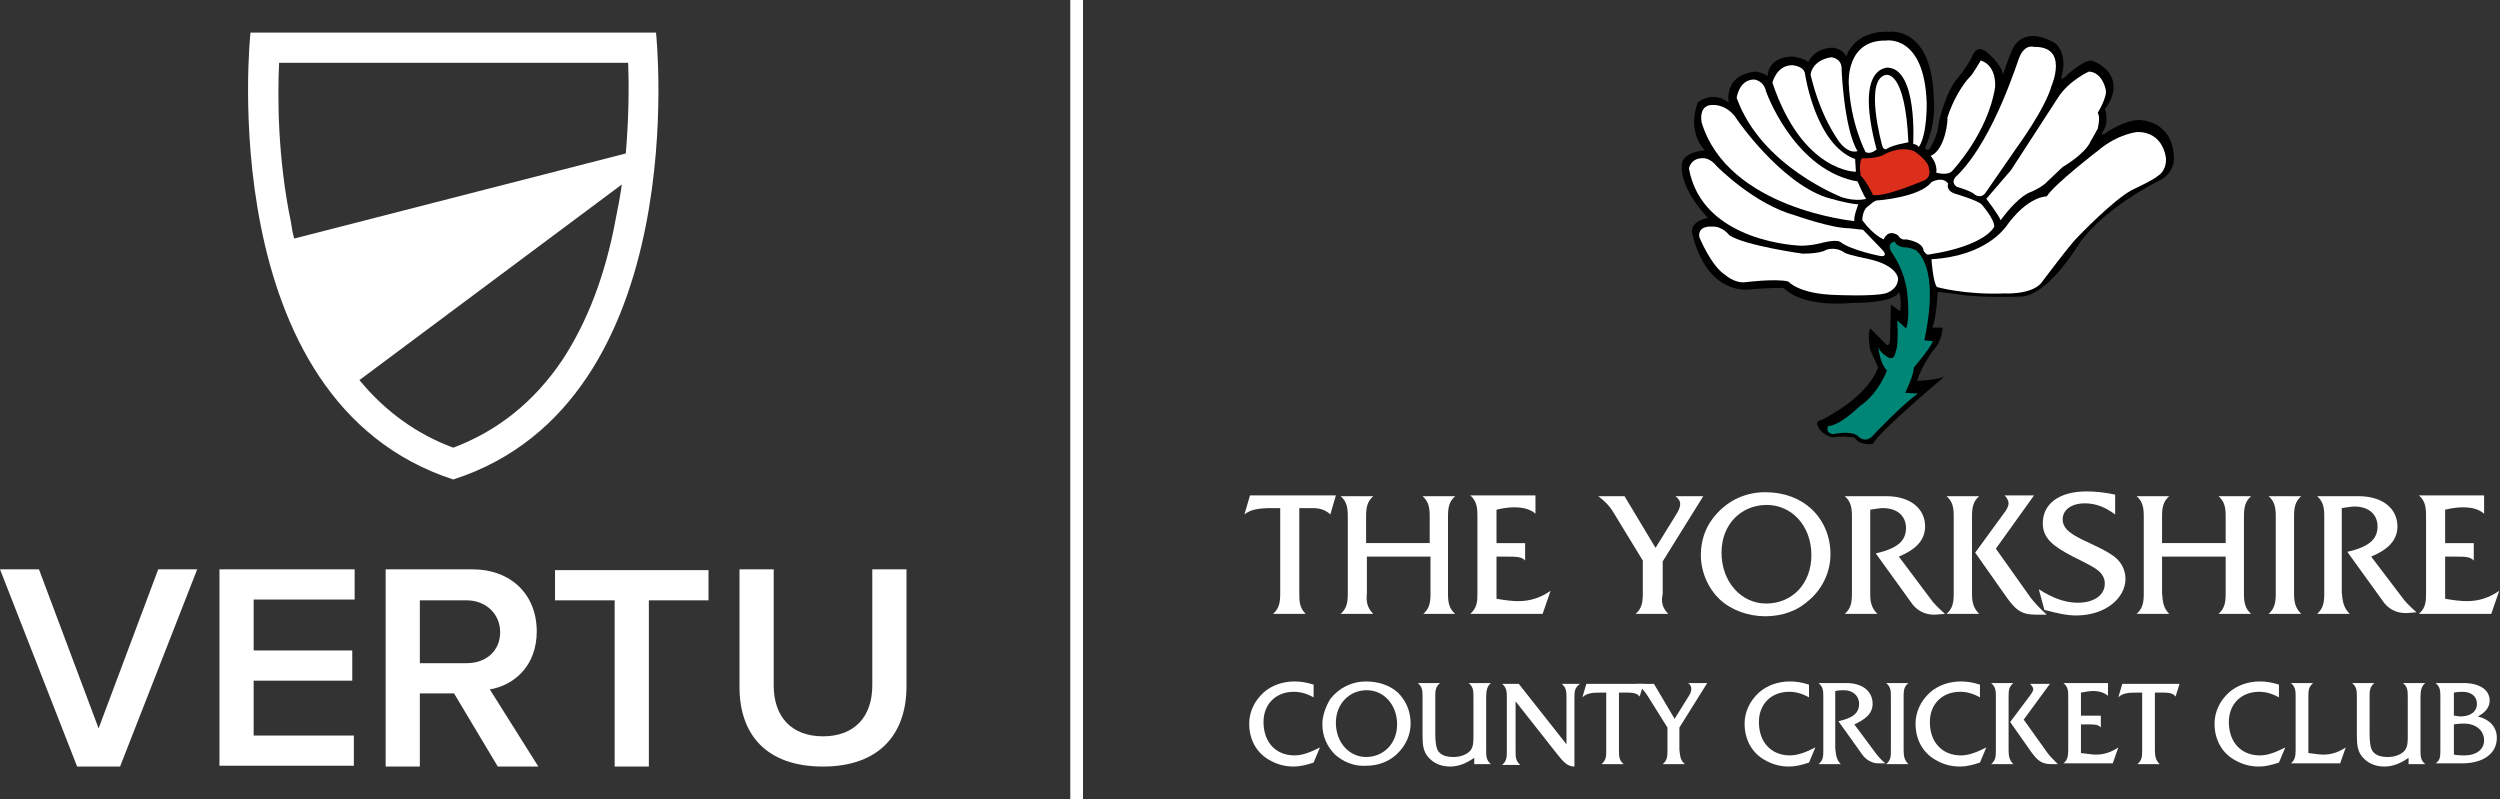 <?xml version="1.0" encoding="utf-8"?>
<!-- Generator: Adobe Illustrator 28.0.0, SVG Export Plug-In . SVG Version: 6.00 Build 0)  -->
<svg version="1.1" xmlns="http://www.w3.org/2000/svg" xmlns:xlink="http://www.w3.org/1999/xlink" x="0px" y="0px"
	 viewBox="0 0 314.4 100.5" style="enable-background:new 0 0 314.4 100.5;" xml:space="preserve">
<rect x="0" y="0" width="314.4" height="100.5" fill="#333333" stroke="none"/>
<style type="text/css">
	.st0{display:none;}
	.st1{display:inline;fill:none;stroke:#B2B2B2;stroke-width:0.3;stroke-miterlimit:10;}
	.st2{display:inline;fill:#DADADA;}
	.st3{display:inline;fill:none;stroke:#B2B2B2;stroke-width:0.322;stroke-miterlimit:10;}
	.st4{fill:#4A4F55;}
	.st5{fill:#FFFFFF;}
	.st6{fill-rule:evenodd;clip-rule:evenodd;}
	.st7{fill-rule:evenodd;clip-rule:evenodd;fill:#FFFFFF;}
	.st8{fill-rule:evenodd;clip-rule:evenodd;fill:#DB2F1C;}
	.st9{fill-rule:evenodd;clip-rule:evenodd;fill:#008677;}
</style>
<g id="Clearance_Grid" class="st0">
	<line class="st1" x1="-21.4" y1="-7.3" x2="-21.4" y2="136"/>
	<line class="st1" x1="274.8" y1="-7.3" x2="274.8" y2="136"/>
	<path class="st2" d="M156.2,41.4l-41.9-0.2c0,0-4.3,38.1,20.8,46.3C160.2,79.5,156.2,41.4,156.2,41.4z M117.2,44.4l36.1,0.2
		c0.1,2.2,0.1,5.5-0.3,9.4l-34.3,8.6c-0.1-0.5-0.2-1.1-0.4-1.7C117,54.2,117,47.8,117.2,44.4z M146.4,75.2c-2.9,4.3-6.7,7.3-11.3,9
		c-3.8-1.4-7-3.8-9.7-7l27.3-20.1c-0.2,1.2-0.4,2.5-0.6,3.7C150.8,66.6,148.9,71.4,146.4,75.2z"/>
	<path class="st2" d="M274.6,41.3l-21.1,0v3.1l18.2,0c0.1,2.2,0.1,5.5-0.3,9.4l-17.9,4.5V70L271,57c-0.2,1.2-0.4,2.5-0.6,3.7
		c-1.2,5.7-3,10.6-5.6,14.4c-2.9,4.3-6.7,7.4-11.3,9.1c0,0,0,0,0,0v3.3C278.6,79.5,274.6,41.3,274.6,41.3z"/>
	<path class="st2" d="M-21.1,87.5l21.1,0v-3.1l-18.2,0c-0.1-2.2-0.1-5.5,0.3-9.4L0,70.4V58.7l-17.6,13c0.2-1.2,0.4-2.5,0.6-3.7
		c1.2-5.7,3-10.6,5.6-14.4c2.9-4.3,6.7-7.4,11.3-9.1c0,0,0,0,0,0v-3.3C-25.1,49.3-21.1,87.5-21.1,87.5z"/>
	<path class="st2" d="M103.6-7.1l0,21.1h3.1l0-18.2c2.2-0.1,5.5-0.1,9.4,0.3l4.5,17.9h11.7l-13-17.6c1.2,0.2,2.5,0.4,3.7,0.6
		c5.7,1.2,10.6,3,14.4,5.6c4.3,2.9,7.4,6.7,9.1,11.3c0,0,0,0,0,0h3.3C141.8-11.1,103.6-7.1,103.6-7.1z"/>
	<path class="st2" d="M149.8,135.8l0-21.1h-3.1l0,18.2c-2.2,0.1-5.5,0.1-9.4-0.3l-4.5-17.9h-11.7l13,17.6c-1.2-0.2-2.5-0.4-3.7-0.6
		c-5.7-1.2-10.6-3-14.4-5.6c-4.3-2.9-7.4-6.7-9.1-11.3c0,0,0,0,0,0h-3.3C111.6,139.8,149.8,135.8,149.8,135.8z"/>
	<line class="st3" x1="274.8" y1="-7.3" x2="-21.4" y2="-7.3"/>
	<line class="st1" x1="0" y1="-7.3" x2="0" y2="136"/>
	<line class="st1" x1="253.5" y1="-7.3" x2="253.5" y2="136"/>
	<line class="st3" x1="274.8" y1="14" x2="-21.4" y2="14"/>
	<line class="st3" x1="274.8" y1="114.7" x2="-21.4" y2="114.7"/>
	<line class="st1" x1="114" y1="-7.3" x2="114" y2="136"/>
	<line class="st1" x1="156.4" y1="-7.3" x2="156.4" y2="136"/>
	<line class="st3" x1="274.8" y1="136" x2="-21.4" y2="136"/>
	<line class="st1" x1="135.4" y1="-7.3" x2="135.4" y2="136"/>
</g>
<g id="Logos">
	<g>
		<path class="st4" d="M-124.4,14h-55.2c0,0-5.4,50.1,27.6,60.8C-119,64.2-124.4,14-124.4,14z M-175.8,18.1h47.5
			c0.1,2.9,0.1,7.3-0.3,12.3L-173.7,42c-0.2-0.7-0.3-1.4-0.5-2.2C-175.9,31-175.9,22.7-175.8,18.1z M-137.2,58.5
			c-3.8,5.7-8.8,9.7-14.8,11.9c-5-1.9-9.3-4.9-12.8-9.1l35.7-26.6c-0.2,1.6-0.5,3.2-0.8,4.9C-131.4,47.1-133.8,53.5-137.2,58.5z"/>
		<g>
			<path class="st4" d="M-182.1,102.7l-6.2-15.7h3.1l4.8,12.7l4.8-12.7h3.1l-6.2,15.7H-182.1z"/>
			<path class="st4" d="M-170.7,102.7V87h10.8v2.4h-8v4.1h7.9v2.4h-7.9v4.4h8v2.4H-170.7z"/>
			<path class="st4" d="M-148.5,102.7l-3.5-5.9h-2.7v5.9h-2.8V87h6.9c3.1,0,5.1,2,5.1,4.9c0,2.8-1.8,4.3-3.7,4.6l3.8,6.2H-148.5z
				 M-150.9,89.4h-3.8v5h3.8c1.6,0,2.7-1,2.7-2.5S-149.4,89.4-150.9,89.4z"/>
			<path class="st4" d="M-139.1,102.7V89.4h-4.8V87h12.3v2.4h-4.8v13.3H-139.1z"/>
			<path class="st4" d="M-129.1,87h2.7v9.3c0,2.5,1.4,4.1,4,4.1c2.6,0,3.9-1.6,3.9-4.1V87h2.7v9.3c0,3.8-2.2,6.4-6.7,6.4
				c-4.5,0-6.7-2.6-6.7-6.4V87z"/>
		</g>
		<g>
			<path class="st4" d="M-169.3,108.7l-2.4,6h-0.6l-2.4-6v6h-1.4v-7.9h2l2.1,5.3l2.2-5.3h2v7.9h-1.4V108.7z"/>
			<path class="st4" d="M-162.4,106.8c2.3,0,3.9,1.7,3.9,4s-1.6,4-3.9,4c-2.3,0-3.9-1.7-3.9-4S-164.7,106.8-162.4,106.8z
				 M-162.4,108c-1.6,0-2.5,1.2-2.5,2.8c0,1.6,1,2.8,2.5,2.8c1.5,0,2.5-1.2,2.5-2.8C-159.9,109.2-160.9,108-162.4,108z"/>
			<path class="st4" d="M-155.4,108h-2.4v-1.2h6.2v1.2h-2.4v6.7h-1.4V108z"/>
			<path class="st4" d="M-146.8,106.8c2.3,0,3.9,1.7,3.9,4s-1.6,4-3.9,4c-2.3,0-3.9-1.7-3.9-4S-149.1,106.8-146.8,106.8z
				 M-146.8,108c-1.6,0-2.5,1.2-2.5,2.8c0,1.6,1,2.8,2.5,2.8c1.5,0,2.5-1.2,2.5-2.8C-144.3,109.2-145.3,108-146.8,108z"/>
			<path class="st4" d="M-138.6,111.7h-1.4v3h-1.4v-7.9h3.5c1.6,0,2.6,1,2.6,2.5c0,1.4-0.9,2.2-1.9,2.3l1.9,3.1h-1.6L-138.6,111.7z
				 M-138.1,108h-1.9v2.5h1.9c0.8,0,1.4-0.5,1.4-1.3C-136.7,108.5-137.3,108-138.1,108z"/>
			<path class="st4" d="M-133.2,112.4c0.5,0.6,1.4,1.1,2.4,1.1c1.1,0,1.5-0.5,1.5-1c0-0.7-0.8-0.9-1.7-1.1c-1.3-0.3-2.7-0.7-2.7-2.3
				c0-1.3,1.1-2.2,2.8-2.2c1.2,0,2.2,0.4,2.9,1.1l-0.8,1c-0.6-0.6-1.4-0.9-2.2-0.9c-0.8,0-1.3,0.4-1.3,1c0,0.6,0.8,0.8,1.7,1
				c1.3,0.3,2.8,0.7,2.8,2.4c0,1.3-0.9,2.4-3,2.4c-1.4,0-2.4-0.5-3.1-1.2L-133.2,112.4z"/>
		</g>
	</g>
	<rect x="134.6" y="0" class="st5" width="1.6" height="100.5"/>
	<g>
		<g>
			<path class="st5" d="M9.7,96.4L0,71.6h4.9l7.5,20l7.5-20h4.9l-9.7,24.8H9.7z"/>
			<path class="st5" d="M27.6,96.4V71.6h17v3.8H31.9v6.4h12.4v3.8H31.9v6.9h12.6v3.8H27.6z"/>
			<path class="st5" d="M62.6,96.4l-5.5-9.2h-4.3v9.2h-4.3V71.6h10.9c4.9,0,8.1,3.2,8.1,7.8c0,4.4-2.9,6.8-5.9,7.3l6.1,9.7H62.6z
				 M58.7,75.5h-5.9v7.9h5.9c2.5,0,4.2-1.6,4.2-3.9S61.1,75.5,58.7,75.5z"/>
			<path class="st5" d="M77.3,96.4V75.5h-7.5v-3.8h19.3v3.8h-7.5v20.9H77.3z"/>
			<path class="st5" d="M93,71.6h4.3v14.6c0,3.9,2.2,6.4,6.2,6.4c4,0,6.2-2.5,6.2-6.4V71.6h4.3v14.7c0,6.1-3.5,10.1-10.5,10.1
				c-7.1,0-10.5-4-10.5-10V71.6z"/>
		</g>
		<path class="st5" d="M82.5,4.1h-51c0,0-5,46.3,25.5,56.2C87.5,50.5,82.5,4.1,82.5,4.1z M35.1,7.9H79c0.1,2.7,0.1,6.7-0.3,11.4
			L37,30c-0.2-0.7-0.3-1.3-0.4-2C34.9,19.8,34.9,12.2,35.1,7.9z M70.7,45.3c-3.5,5.2-8.1,8.9-13.7,11c-4.6-1.7-8.6-4.6-11.8-8.5
			l33-24.6c-0.2,1.5-0.5,3-0.8,4.5C76.1,34.7,73.8,40.6,70.7,45.3z"/>
	</g>
	<g>
		<g>
			<path class="st6" d="M238.8,36.7c0,0-0.1,1.4-6,1.4c0,0-5.9,0.7-8.5-1.9c0,0-2.3,0-4.3,0.2c0,0-5.3,0.9-7.2-7.1
				c0,0-0.4-1.4,2-1.9c0,0-3.5-3.5-3.3-6.6c0,0-0.2-1.6,2.9-1.9c0,0-2.3-2.1-0.9-6c0,0,1.8-1.6,3.9,0c0,0-0.7-3.5,3.4-3.9
				c0,0,1.2,0.2,1.5,0.6c0,0-0.1-2.4,3.1-2.5c0,0,1.5,0.2,2,0.7c0,0,0.7-1.7,3-1.8c0,0,1.2,0,1.8,1.1c0,0,0.9-3.3,5.4-3.1
				c0,0,5.4-0.8,5.6,8.5c0,0,0.4,2.8-1.1,6.1c0,0,0.4,0.8,0.9-0.5c0,0,0.7-1.1,0.8-2.6c0,0,0.8-3.9,2.5-5.8c0,0,1.2-1.4,1.8-2.8
				c0,0,0.5-1.3,1.7-0.4c0,0,1.9,1.5,2.1,2.9c0,0,0.7-2.3,1.4-3.6c0,0,1.3-2.4,4.7-0.6c0,0,1.5,0.4,1.5,3c0,0-0.1,1.1-0.3,1.6
				c0,0,0.2,0.3,0.8-0.4c0,0,1.8-1.7,3-1.8c0,0,3,0.9,2.8,3.6c0,0-0.1,1.4-1.1,2.5c0,0,0.7,1.7-0.4,3.1c0,0,0.2,0.3,0.7-0.2
				c0,0,2.2-1.5,4-1.5c0,0,4.2-0.1,4.4,4.7c0,0,0.2,2.1-2.2,3.1c0,0-6.1,3-9.5,7.4c0,0-4.1,7-7.6,7c0,0-5.2,0.2-7.9-0.3l-2.5-0.3
				c0,0-0.2,3.5-0.7,4.5h1.3c0,0,0,1.7-1.3,3c0,0-1.5,2.2-1.9,3.7c0,0,2.7-0.1,3.5-0.6c0,0-8.8,7.4-9,8.5c0,0-1.6,0.4-2.4-0.8
				c0,0-1.4-0.2-2.8,0c0,0-1.5-0.4-1.8-1.5c0,0-0.4-0.5,0.5-0.7c0,0,5.7-2.7,7.1-6.6l-1-2.2c0,0-0.4-2,0-2.7l1.8,1.8
				c0,0,0.7,1,0.7-0.7l0.1-4.1l1.1,0.8C239,39.5,239.2,37.5,238.8,36.7z"/>
			<path class="st7" d="M215.3,28.5c0,0-1.8-0.2-1.6,1.3c0,0,1.5,3.7,3.3,4.8c0,0,1.1,1,2.4,0.9c0,0,3.9-0.5,5.5-0.1
				c0,0,1.3,1.6,6.1,1.7c0,0,4.5,0.2,6.1-0.2c0,0,1.6-0.4,1.6-1.9c0,0-0.1-1.6-3.6-2.4c0,0-2.5-0.5-3.1-0.8c0,0-0.9-0.8-2.3-0.4
				c0,0-0.6,0.5-3,0.5c0,0-7.2-1-9.2-2.3C217.5,29.6,216.6,28.4,215.3,28.5z"/>
			<path class="st7" d="M212.4,21.2c0,0,0.2-1.4,1.9-1.3c0,0,0.8,0,1.6,1c0,0,4.7,4.8,9.9,6.2c0,0,4.5,1.6,6.7,1.6l1.8,0.2l2.5,2.6
				c0,0,0.7,0.8-0.3,0.7c0,0-3.7-0.7-5.1-1.8c0,0-0.4-0.3-2.1,0.1c0,0-1.4,0.4-2.8,0.4C226.5,30.9,214.1,30.6,212.4,21.2z"/>
			<path class="st7" d="M214,15.4c0,0-0.5-2.3,1.5-2.2c0,0,1.8-0.1,3,1.9c0,0,5.3,7.7,11.1,9.7c0,0,2.6,0.8,4.1,0.9
				c0,0-0.6,1.5-0.5,2.1C233.2,27.8,217.3,26.3,214,15.4z"/>
			<path class="st7" d="M218.4,12.3c0,0,0.3-2.3,2.2-2.3c0,0,1.2,0.1,1.5,1.5c0,0,3.3,9.4,10.9,11.2l0.6,0.1c0,0,0.8,1.9,1.1,2.2
				c0,0-1.2,0.4-3.1-0.2C231.7,24.8,221.5,21,218.4,12.3z"/>
			<path class="st7" d="M222.9,10.4c0,0,0.5-2.2,2.5-2.2c0,0,1.5,0.1,1.6,1.1c0,0,1.3,8.9,6.3,10.7l0.1,1.6
				C233.4,21.6,226.7,21.7,222.9,10.4z"/>
			<path class="st7" d="M227.7,9.4c0,0,0.1-1.8,2.6-2.2c0,0,1.4,0.1,1.3,1.6c0,0,0.3,7.4,2,10.2c0,0-1.1,0.5-2.4-1.3
				C231.2,17.6,229,14.9,227.7,9.4z"/>
			<path class="st7" d="M236,18.8c0,0-0.8,0.7-1.4,0.3c0,0-1.9-3.6-2.1-8.6c0,0-0.4-5.5,4.7-5.4c0,0,4.8-0.8,5.1,7.8
				c0,0,0.1,4-1,5.6c0,0-0.1-0.3-0.7-0.4c0,0,0.6-9.6-3.3-9.6C237.3,8.6,233.2,8.3,236,18.8z"/>
			<path class="st7" d="M240,17.9c0,0-1.9,0.3-2.7,0.8c0,0-0.4,0.3-0.6-0.4c0,0-2.4-8.6,0.6-8.9C237.2,9.5,239.6,8.7,240,17.9z"/>
			<path class="st8" d="M234,22.1c0,0-0.3-1.8,0.2-2.2c0,0,1.8,0.1,2.8-0.5c0,0,1.9-1.1,3.7-0.4c0,0,1.9,1.2,1.9,2.3
				c0,0,0.4,1.1-0.9,1.5c0,0-4.9,2.1-6.2,1.7C235.6,24.5,234.6,22.6,234,22.1z"/>
			<path class="st7" d="M234.2,27.7c0,0,0-1.4,0.8-1.8c0,0,0.8-0.8,1.2-0.7c0,0,5.3-0.4,6.7-2.3c0,0,1.4-0.8,2.1,0.2
				c0,0-0.4,0.9,1,1.3c0,0,2.7,0.8,3.2,1.3c0,0,1.6,1.8,1.6,2.8c0,0-1,2.4-8.2,3.5c0,0-0.3,0.2-0.7-0.5c0,0,0.1-1-2.2-1.4
				c0,0-0.6,0.2-1-0.5c0,0-1.2-0.9-1.8,0.5C236.9,30.1,235.7,29.7,234.2,27.7z"/>
			<path class="st7" d="M242.8,19.6c0,0,0.9,1,0.7,2.1c0,0,1.5,0.5,2.1-0.3c0,0,4.4-4.7,5.3-10.4c0,0,0.3-2.7-1.8-3.4
				c0,0-1.1,1.9-1.4,2.1c0,0-1.7,1.7-2.8,5.1C245,14.9,244.7,18.8,242.8,19.6z"/>
			<path class="st7" d="M246.2,22c0,0-1.1,0.8-0.1,1.5c0,0,1.8,0.5,2.3,1c0,0,0.8,0.6,1.4-0.4c0,0,3.1-4.5,3.8-5.5
				c0,0,3.6-4.9,4.4-7.8c0,0,2.2-5-2.2-4.9c0,0-1.1-0.4-1.8,1.2C253.9,7.1,250.9,17.3,246.2,22z"/>
			<path class="st7" d="M249.8,25c0,0,1.6,2.1,1.8,2.7c0,0,2.1-3,3.9-3.6c0,0,1.4-0.6,2-1.3c0,0,1.6-1.5,1.9-1.8
				c0,0,2.8-1.6,3.5-3.2c0,0,0.7-1.2,0.9-1.6c0,0,0.4-1.5,0-2c0,0,1.3-2.1,1-3c0,0-0.4-2.1-2.1-2.2c0,0-2.5,1.1-3.9,3.3l-5.9,9.1
				L249.8,25z"/>
			<path class="st7" d="M242.9,32.6c0,0,0.2,3,0.7,3.5c0,0,3.5,1,8.5,0.8c0,0,3.3,0.2,4.6-1.3c0,0,3.8-5.1,4.7-5.9
				c0,0,4.3-4.5,6.7-5.8c0,0,2.8-1.3,3.3-1.8c0,0,1-0.5,1-2.1c0,0-0.2-3.4-3.6-3.4c0,0-2.4,0.2-4.9,2.3c0,0-5.6,4.3-6.5,5.8
				c0,0-2.4-0.1-5.2,3.9C252.2,28.5,249.9,32.2,242.9,32.6z"/>
			<path class="st9" d="M229.9,53.6c0,0-0.4,0.8,0.6,1c0,0,2.2-0.5,3.1,0.2c0,0,1,1.2,2.1-0.2c0,0,3.6-3.8,5.5-5.1l-1.6-0.1
				c0,0,1-2,1.1-3.2c0,0,1.9-2.2,2.4-3.3l-1.1-0.1c0,0,0.7-3,0.7-5.6c0,0,0.2-4-1.7-5.7c0,0-0.7-0.4-1.6-0.4c0,0-0.9-0.1-1.1-0.7
				c0,0-1,0-0.5,1.2c0,0,1.9,2.4,2.1,5.8c0,0,0.3,2.8-0.2,3.9l-1.1-1c0,0,0.2,3.2-0.2,3.9c0,0-0.1,1.5-1.3,0.5c0,0-0.7-0.4-0.9-1.1
				c0,0,0.2,2.1,1.1,3c0,0-1,2.8-3.3,4.4C234,50.9,231.7,53.4,229.9,53.6z"/>
		</g>
		<g>
			<path class="st5" d="M164.2,77.2h-4.1c0.8-0.7,0.9-1.5,0.9-2.6V63.9h-1.2c-1.5,0-2.6,0.2-3.3,0.8l0.7-2.4H168l-0.7,2.4
				c-0.5-0.5-1.2-0.8-2.2-0.8h-1.7v10.6C163.4,75.6,163.4,76.4,164.2,77.2z"/>
			<path class="st5" d="M172.7,77.2h-4.1c0.8-0.7,0.9-1.5,0.9-2.6v-9.6c0-1.1-0.1-1.9-0.9-2.6h4.1c-0.8,0.7-0.9,1.5-0.9,2.6v3.3h8
				v-3.3c0-1.1-0.1-1.9-0.9-2.6h4.1c-0.8,0.7-0.9,1.5-0.9,2.6v9.6c0,1.1,0.1,1.9,0.9,2.6H179c0.8-0.7,0.9-1.5,0.9-2.6v-4.6h-8v4.6
				C171.8,75.6,171.9,76.4,172.7,77.2z"/>
			<path class="st5" d="M185.8,74.5v-9.6c0-1.1-0.1-1.9-0.9-2.6h8.2v2.3c-0.7-0.6-1.6-0.8-2.7-0.8c-0.6,0-1.4,0.1-2.2,0.3v4.2h3.6
				v2.2c-0.4-0.5-1.2-0.5-2.3-0.5h-1.3v5.3c1.1,0.2,2.1,0.3,2.7,0.3c1.5,0,2.8-0.4,4.1-1.3l-1,2.9h-9.1
				C185.8,76.4,185.8,75.6,185.8,74.5z"/>
			<path class="st5" d="M209.8,77.2h-4.1c0.8-0.7,0.9-1.5,0.9-2.6v-4.1l-3.6-5.9c-0.5-0.9-1.2-1.6-2-2.2h3.3l3.9,6.5l2.6-4.2
				c0.3-0.5,0.5-0.9,0.5-1.3c0-0.4-0.2-0.7-0.6-1h3.5l-5.1,8.2v4.1C208.9,75.6,209,76.4,209.8,77.2z"/>
			<path class="st5" d="M216.3,75.4c-1.5-1.4-2.4-3.5-2.4-5.6c0-1.7,0.5-3.3,1.5-4.6c1.6-2.1,3.9-3.3,6.6-3.3c2.4,0,4.4,0.8,5.8,2.1
				c1.5,1.4,2.4,3.4,2.4,5.7c0,2.1-0.9,4.2-2.6,5.7c-1.5,1.4-3.4,2.1-5.6,2.1C219.8,77.5,217.7,76.7,216.3,75.4z M216.5,69.5
				c0,3.7,2.5,6.4,5.6,6.4c3.3,0,5.7-2.5,5.7-6.1c0-3.7-2.5-6.3-5.6-6.3C219,63.5,216.5,65.9,216.5,69.5z"/>
			<path class="st5" d="M236.1,77.2H232c0.8-0.7,0.9-1.5,0.9-2.6v-9.6c0-1.1-0.1-1.9-0.9-2.6h5.2c3.1,0,4.9,1.6,4.9,3.8
				c0,1.9-1.4,3-3.3,3.8l3.9,5.2c0.4,0.6,1.1,1.3,1.9,2l-1.2,0.1c-0.1,0-0.1,0-0.2,0c-1.1,0-2.2-0.5-2.9-1.6l-4.4-6.1
				c2.6-0.6,3.8-1.5,3.8-3.2c0-1.5-1.1-2.5-2.9-2.5c-0.4,0-0.9,0.1-1.6,0.2v10.6C235.2,75.6,235.3,76.4,236.1,77.2z"/>
			<path class="st5" d="M248.9,77.2h-4.1c0.8-0.7,0.9-1.5,0.9-2.6v-9.6c0-1.1-0.1-1.9-0.9-2.6h4.1c-0.8,0.7-0.9,1.5-0.9,2.6v9.6
				C248,75.6,248.1,76.4,248.9,77.2z M251.9,64.7c0.5-0.6,0.7-1.1,0.7-1.4c0-0.3-0.2-0.7-0.5-1h3.7l-4.8,6.7l4.4,6.2
				c0.4,0.5,1,1.2,2,2.1H256c-1.9,0-2.6-0.7-3.8-2.4l-3.8-5.4L251.9,64.7z"/>
			<path class="st5" d="M256.4,74.1c1.7,1.1,3.3,1.7,4.9,1.7c2.1,0,3.4-1,3.4-2.4c0-0.4-0.1-0.8-0.4-1.2c-0.5-0.7-1.8-1.3-3.6-2.2
				c-2.5-1.3-3.8-2.3-3.8-4.2c0-2.4,2-4,5.5-4c1,0,2.2,0.1,3.6,0.4v2.5c-1.2-0.9-2.4-1.4-3.8-1.4c-1.8,0-2.8,0.9-2.8,2
				c0,1.3,1.2,2,3.4,3c1,0.5,2,0.9,3.1,1.7c0.9,0.7,1.4,1.7,1.4,2.8c0,2.4-2.5,4.6-6.2,4.6c-1.2,0-2.5-0.3-4-0.7L256.4,74.1z"/>
			<path class="st5" d="M272.8,77.2h-4.1c0.8-0.7,0.9-1.5,0.9-2.6v-9.6c0-1.1-0.1-1.9-0.9-2.6h4.1c-0.8,0.7-0.9,1.5-0.9,2.6v3.3h8
				v-3.3c0-1.1-0.1-1.9-0.9-2.6h4.1c-0.8,0.7-0.9,1.5-0.9,2.6v9.6c0,1.1,0.1,1.9,0.9,2.6h-4.1c0.8-0.7,0.9-1.5,0.9-2.6v-4.6h-8v4.6
				C272,75.6,272,76.4,272.8,77.2z"/>
			<path class="st5" d="M289.4,77.2h-4.1c0.8-0.7,0.9-1.5,0.9-2.6v-9.6c0-1.1-0.1-1.9-0.9-2.6h4.1c-0.8,0.7-0.9,1.5-0.9,2.6v9.6
				C288.5,75.6,288.6,76.4,289.4,77.2z"/>
			<path class="st5" d="M295.5,77.2h-4.1c0.8-0.7,0.9-1.5,0.9-2.6v-9.6c0-1.1-0.1-1.9-0.9-2.6h5.2c3.1,0,4.9,1.6,4.9,3.8
				c0,1.9-1.4,3-3.3,3.8L302,75c0.4,0.6,1.1,1.3,1.9,2l-1.2,0.1c-0.1,0-0.1,0-0.2,0c-1.1,0-2.2-0.5-2.9-1.6l-4.4-6.1
				c2.6-0.6,3.8-1.5,3.8-3.2c0-1.5-1.1-2.5-2.9-2.5c-0.4,0-0.9,0.1-1.6,0.2v10.6C294.6,75.6,294.7,76.4,295.5,77.2z"/>
			<path class="st5" d="M305.1,74.5v-9.6c0-1.1-0.1-1.9-0.9-2.6h8.2v2.3c-0.7-0.6-1.6-0.8-2.7-0.8c-0.6,0-1.4,0.1-2.2,0.3v4.2h3.6
				v2.2c-0.4-0.5-1.2-0.5-2.3-0.5h-1.3v5.3c1.1,0.2,2.1,0.3,2.7,0.3c1.5,0,2.8-0.4,4.1-1.3l-1,2.9h-9.1
				C305.1,76.4,305.1,75.6,305.1,74.5z"/>
		</g>
		<g>
			<path class="st5" d="M165.2,95.9c-0.9,0.3-1.7,0.5-2.5,0.5c-1.2,0-2.2-0.3-3.2-0.9c-1.5-0.9-2.4-2.5-2.4-4.5
				c0-1.4,0.6-2.8,1.8-3.9c1-0.9,2.4-1.4,3.9-1.4c0.7,0,1.5,0.1,2.4,0.4v1.6c-0.9-0.5-1.7-0.7-2.5-0.7c-2.2,0-3.8,1.5-3.8,3.8
				c0,2.6,1.6,4.2,3.9,4.2c1,0,2-0.4,3.2-1L165.2,95.9z"/>
			<path class="st5" d="M167.9,94.9c-1-1-1.6-2.3-1.6-3.8c0-1.1,0.4-2.2,1-3.2c1.1-1.4,2.7-2.2,4.5-2.2c1.6,0,3,0.5,4,1.4
				c1,1,1.6,2.3,1.6,3.9c0,1.4-0.6,2.8-1.8,3.9c-1,0.9-2.3,1.4-3.8,1.4C170.3,96.4,168.9,95.8,167.9,94.9z M168,90.9
				c0,2.5,1.7,4.3,3.8,4.3c2.2,0,3.9-1.7,3.9-4.1c0-2.5-1.7-4.3-3.8-4.3C169.7,86.8,168,88.5,168,90.9z"/>
			<path class="st5" d="M185.4,95.3c-1,0.7-2,1.1-3,1.1c-1.2,0-2.1-0.4-2.8-1.2c-0.6-0.7-0.7-1.5-0.7-2.7v-4.8c0-0.8,0-1.3-0.6-1.8
				h2.8c-0.6,0.5-0.6,1-0.6,1.8v4.5c0,1.1,0.1,1.9,0.4,2.3c0.4,0.5,1,0.7,1.9,0.7c0.7,0,1.4-0.2,1.9-0.6c0.5-0.4,0.6-1,0.6-1.8v-5.1
				c0-0.8,0-1.3-0.6-1.8h2.8c-0.5,0.4-0.6,1-0.6,1.8v6.6c0,0.8,0,1.3,0.6,1.8h-2.1V95.3z"/>
			<path class="st5" d="M198,87.8v8.6c-0.9,0-1.4-0.6-2.2-1.6l-5.2-6.6v6.2c0,0.8,0,1.3,0.6,1.8h-2.3c0.6-0.5,0.6-1,0.6-1.8v-6.6
				c0-0.8,0-1.3-0.6-1.8h2.1l6,7.6v-5.8c0-0.8,0-1.3-0.6-1.8h2.3C198,86.5,198,87,198,87.8z"/>
			<path class="st5" d="M204.2,96.1h-2.8c0.6-0.5,0.6-1,0.6-1.8v-7.2h-0.8c-1,0-1.7,0.1-2.2,0.6l0.5-1.7h7.2l-0.5,1.6
				c-0.3-0.4-0.8-0.5-1.5-0.5h-1.1v7.2C203.6,95.1,203.6,95.6,204.2,96.1z"/>
			<path class="st5" d="M211.9,96.1h-2.8c0.6-0.5,0.6-1,0.6-1.8v-2.8l-2.5-4c-0.4-0.6-0.8-1.1-1.4-1.5h2.2l2.6,4.4l1.8-2.9
				c0.2-0.3,0.3-0.6,0.3-0.9c0-0.2-0.1-0.5-0.4-0.7h2.4l-3.5,5.6v2.8C211.3,95.1,211.3,95.6,211.9,96.1z"/>
			<path class="st5" d="M227.5,95.9c-0.9,0.3-1.7,0.5-2.5,0.5c-1.2,0-2.2-0.3-3.2-0.9c-1.5-0.9-2.4-2.5-2.4-4.5
				c0-1.4,0.6-2.8,1.8-3.9c1-0.9,2.4-1.4,3.9-1.4c0.7,0,1.5,0.1,2.4,0.4v1.6c-0.9-0.5-1.7-0.7-2.5-0.7c-2.2,0-3.8,1.5-3.8,3.8
				c0,2.6,1.6,4.2,3.9,4.2c1,0,2-0.4,3.2-1L227.5,95.9z"/>
			<path class="st5" d="M231.5,96.1h-2.8c0.6-0.5,0.6-1,0.6-1.8v-6.6c0-0.8,0-1.3-0.6-1.8h3.5c2.1,0,3.3,1.1,3.3,2.6
				c0,1.3-1,2-2.3,2.6l2.6,3.5c0.3,0.4,0.7,0.9,1.3,1.4l-0.8,0c0,0-0.1,0-0.1,0c-0.7,0-1.5-0.4-2-1.1l-3-4.2c1.8-0.4,2.6-1,2.6-2.2
				c0-1-0.8-1.7-1.9-1.7c-0.3,0-0.6,0-1.1,0.1v7.2C230.9,95.1,231,95.6,231.5,96.1z"/>
			<path class="st5" d="M240,96.1h-2.8c0.6-0.5,0.6-1,0.6-1.8v-6.6c0-0.8,0-1.3-0.6-1.8h2.8c-0.6,0.5-0.6,1-0.6,1.8v6.6
				C239.4,95.1,239.5,95.6,240,96.1z"/>
			<path class="st5" d="M249,95.9c-0.9,0.3-1.7,0.5-2.5,0.5c-1.2,0-2.2-0.3-3.2-0.9c-1.5-0.9-2.4-2.5-2.4-4.5c0-1.4,0.6-2.8,1.8-3.9
				c1-0.9,2.4-1.4,3.9-1.4c0.7,0,1.5,0.1,2.4,0.4v1.6c-0.9-0.5-1.7-0.7-2.5-0.7c-2.2,0-3.8,1.5-3.8,3.8c0,2.6,1.6,4.2,3.9,4.2
				c1,0,2-0.4,3.2-1L249,95.9z"/>
			<path class="st5" d="M253.2,96.1h-2.8c0.6-0.5,0.6-1,0.6-1.8v-6.6c0-0.8,0-1.3-0.6-1.8h2.8c-0.6,0.5-0.6,1-0.6,1.8v6.6
				C252.6,95.1,252.7,95.6,253.2,96.1z M255.2,87.6c0.3-0.4,0.5-0.7,0.5-0.9c0-0.2-0.1-0.4-0.4-0.7h2.5l-3.3,4.5l3,4.2
				c0.3,0.4,0.7,0.8,1.3,1.4H258c-1.3,0-1.8-0.5-2.6-1.6l-2.6-3.7L255.2,87.6z"/>
			<path class="st5" d="M260.1,94.3v-6.6c0-0.8,0-1.3-0.6-1.8h5.6v1.6c-0.5-0.4-1.1-0.6-1.9-0.6c-0.4,0-0.9,0.1-1.5,0.2v2.9h2.5v1.5
				c-0.3-0.4-0.8-0.4-1.6-0.4h-0.9v3.6c0.8,0.1,1.4,0.2,1.9,0.2c1,0,1.9-0.3,2.8-0.9l-0.7,2h-6.2C260,95.6,260.1,95.1,260.1,94.3z"
				/>
			<path class="st5" d="M271.6,96.1h-2.8c0.6-0.5,0.6-1,0.6-1.8v-7.2h-0.8c-1,0-1.7,0.1-2.2,0.6l0.5-1.7h7.2l-0.5,1.6
				c-0.3-0.4-0.8-0.5-1.5-0.5H271v7.2C271,95.1,271.1,95.6,271.6,96.1z"/>
			<path class="st5" d="M286.6,95.9c-0.9,0.3-1.7,0.5-2.5,0.5c-1.2,0-2.2-0.3-3.2-0.9c-1.5-0.9-2.4-2.5-2.4-4.5
				c0-1.4,0.6-2.8,1.8-3.9c1-0.9,2.4-1.4,3.9-1.4c0.7,0,1.5,0.1,2.4,0.4v1.6c-0.9-0.5-1.7-0.7-2.5-0.7c-2.2,0-3.8,1.5-3.8,3.8
				c0,2.6,1.6,4.2,3.9,4.2c1,0,2-0.4,3.2-1L286.6,95.9z"/>
			<path class="st5" d="M288.7,94.3v-6.6c0-0.8,0-1.3-0.6-1.8h2.8c-0.6,0.5-0.6,1-0.6,1.8v7c0.8,0.1,1.4,0.2,1.9,0.2
				c1,0,1.9-0.3,2.8-0.9l-0.7,2h-6.2C288.6,95.6,288.7,95.1,288.7,94.3z"/>
			<path class="st5" d="M302.9,95.3c-1,0.7-2,1.1-3,1.1c-1.2,0-2.1-0.4-2.8-1.2c-0.6-0.7-0.7-1.5-0.7-2.7v-4.8c0-0.8,0-1.3-0.6-1.8
				h2.8c-0.6,0.5-0.6,1-0.6,1.8v4.5c0,1.1,0.1,1.9,0.4,2.3c0.4,0.5,1,0.7,1.9,0.7c0.7,0,1.4-0.2,1.9-0.6c0.5-0.4,0.6-1,0.6-1.8v-5.1
				c0-0.8,0-1.3-0.6-1.8h2.8c-0.5,0.4-0.6,1-0.6,1.8v6.6c0,0.8,0,1.3,0.6,1.8h-2.1V95.3z"/>
			<path class="st5" d="M306.9,94.3v-6.6c0-0.8,0-1.3-0.6-1.8h3.5c2.1,0,3.3,0.9,3.3,2.2c0,0.8-0.5,1.5-1.5,2
				c1.6,0.4,2.4,1.4,2.4,2.7c0,1.9-1.6,3.2-4.4,3.2h-3.3C306.9,95.6,306.9,95.1,306.9,94.3z M309.4,90.1c1.3,0,2.1-0.6,2.1-1.6
				c0-0.9-0.7-1.5-1.8-1.5c-0.3,0-0.6,0-1.1,0.1V90C308.9,90,309.1,90.1,309.4,90.1z M309.9,95c1.6,0,2.5-0.8,2.5-1.9
				c0-1.2-1-2.1-2.5-2.1c-0.3,0-0.7,0-1.3,0.1v3.8C309.1,95,309.6,95,309.9,95z"/>
		</g>
	</g>
</g>
</svg>

